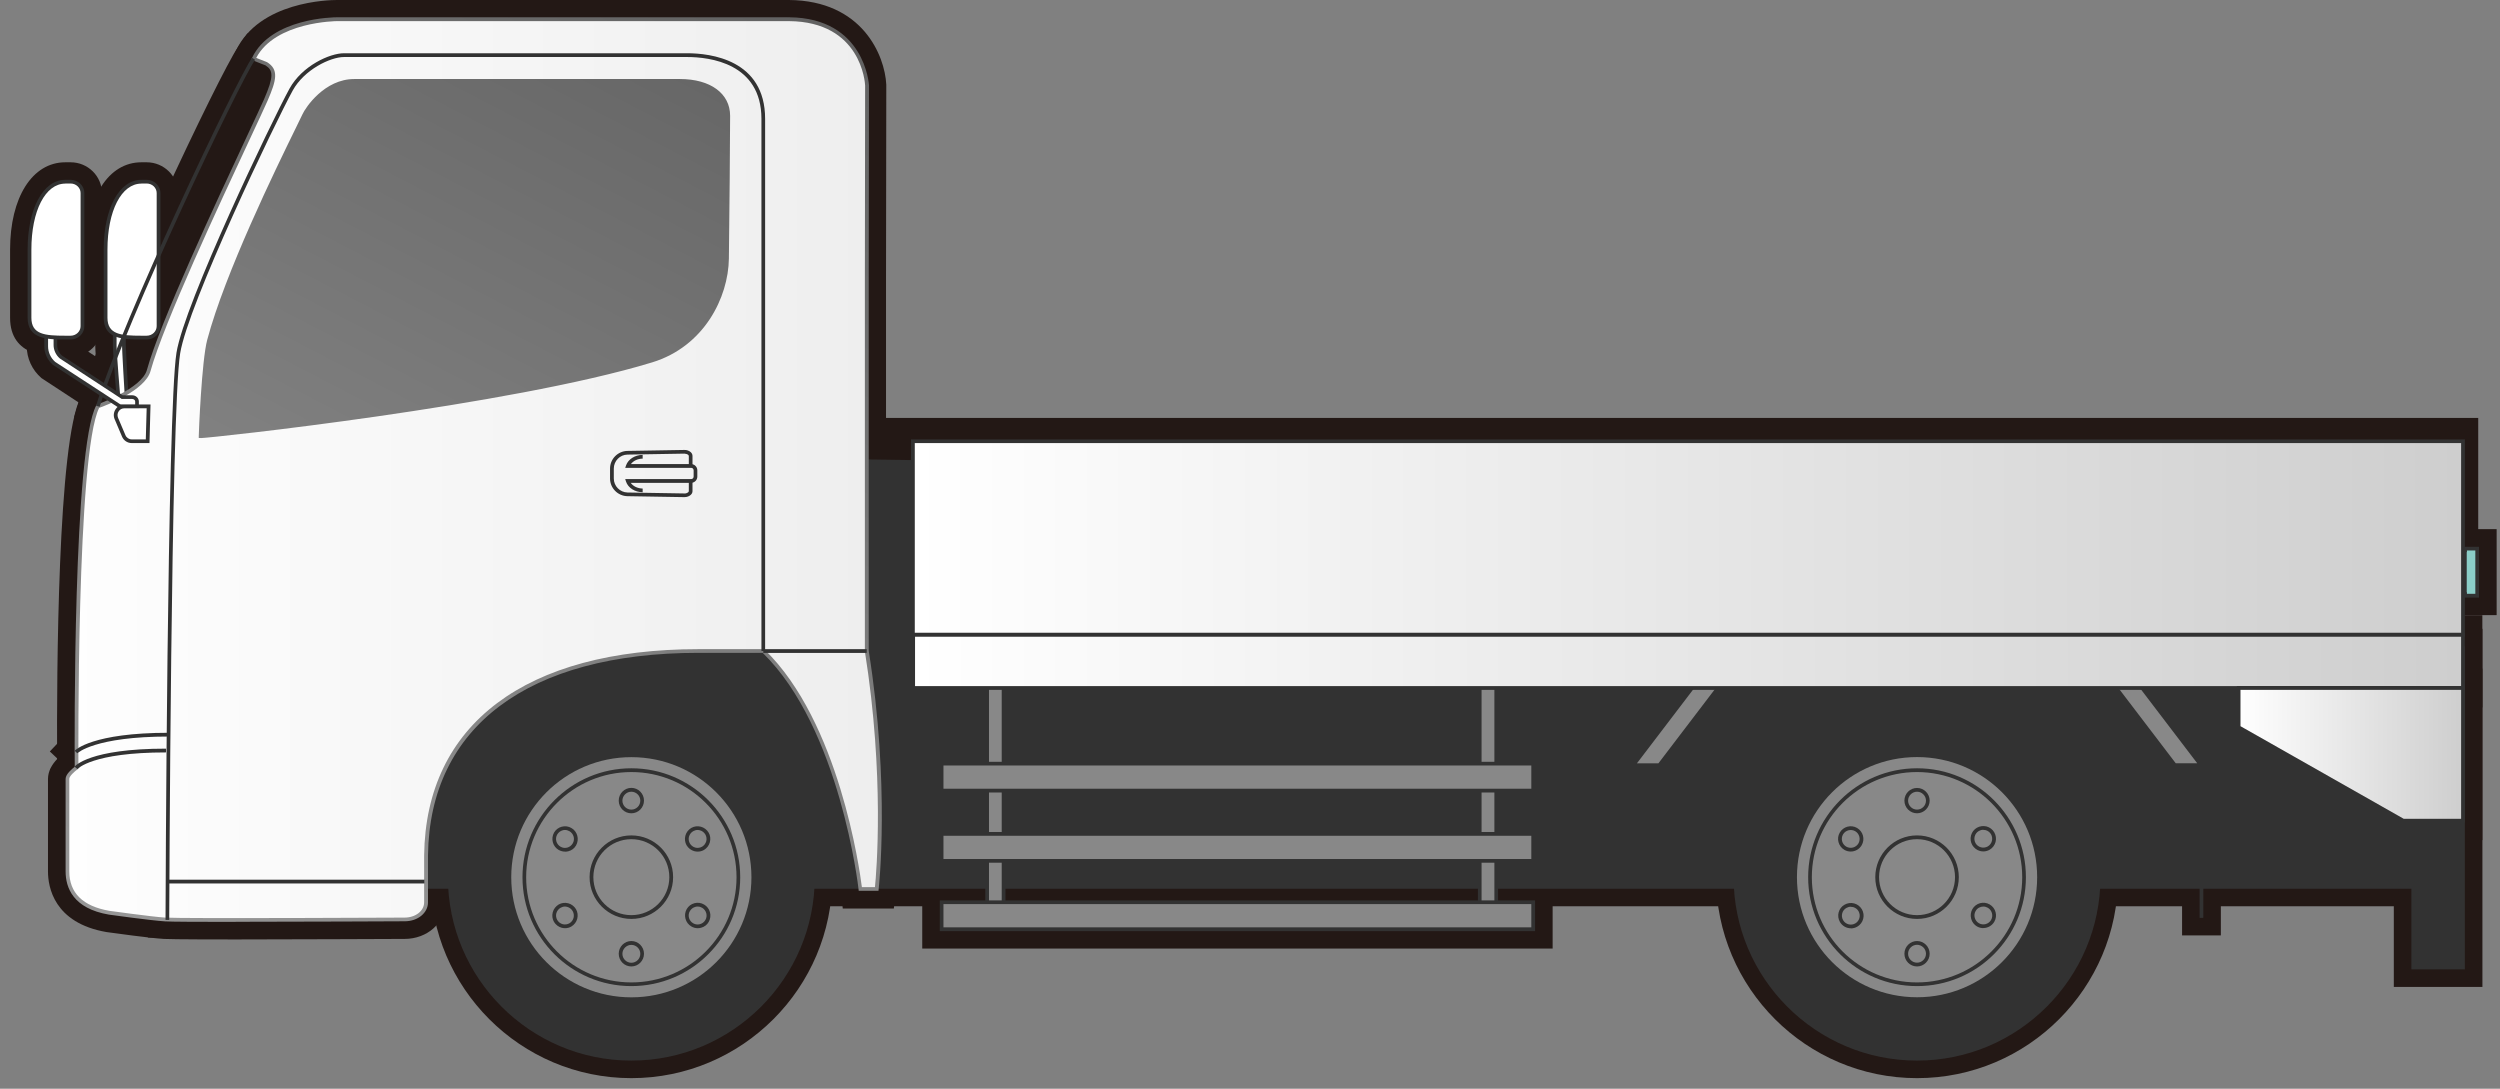 <svg width="186" height="81" viewBox="0 0 186 81" fill="none" xmlns="http://www.w3.org/2000/svg">
<rect x="0" y="0" width="186" height="81" fill="#808080" stroke="none"/>
<g clip-path="url(#clip0_4149_5429)">
<path d="M185.606 45.621H182.082V45.504H179.38L174.08 45.132V39.995L179.471 39.623H182.082V39.506H185.606V45.621ZM179.517 42.9H182.996V42.241H179.517L176.691 42.436V42.704L179.517 42.9Z" fill="#231815"/>
<path d="M185.744 45.765H181.945V45.648H179.38L173.943 45.263V39.872L179.471 39.487H181.945V39.369H185.75V45.759H185.744V45.765ZM176.828 42.574L179.524 42.763H182.859V42.378H179.524L176.835 42.574H176.828Z" fill="#231815"/>
<path d="M184.83 39.623H181.945V45.504H184.83V39.623Z" fill="#231815"/>
<path d="M178.237 73.283V67.285H23.162V58.611C23.162 52.613 24.259 47.92 26.086 40.147C26.549 38.169 27.059 35.989 27.613 33.535L27.848 32.504L71.956 33.163V46.915H184.555V73.283H178.237ZM180.854 70.672H181.944V49.526H69.345V35.709L67.89 35.669L29.93 35.141C29.467 37.19 29.03 39.037 28.631 40.741C26.85 48.331 25.779 52.913 25.779 58.611V64.674H180.854V70.672Z" fill="#231815"/>
<path d="M184.686 73.426H178.1V67.428H23.025V58.617C23.025 52.599 24.128 47.9 25.949 40.12C26.406 38.175 26.922 35.963 27.477 33.515L27.738 32.373L28.906 32.386L67.942 32.934L72.093 33.039V46.784H184.692V73.433H184.686V73.426ZM180.992 70.535H181.801V49.662H69.202V35.845L67.884 35.813L30.042 35.284C29.585 37.281 29.16 39.102 28.775 40.74C26.994 48.357 25.917 52.932 25.917 58.611V64.537H180.992V70.535Z" fill="#231815"/>
<path d="M112.619 46.928H108.781V69.602H112.619V46.928Z" fill="#231815"/>
<path d="M112.754 46.783H108.643V69.738H112.754V46.783Z" fill="#231815"/>
<path d="M75.976 46.928H72.139V69.602H75.976V46.928Z" fill="#231815"/>
<path d="M76.108 46.783H71.996V69.738H76.108V46.783Z" fill="#231815"/>
<path d="M115.372 65.822H68.752V70.443H115.372V65.822Z" fill="#231815"/>
<path d="M115.516 65.678H68.615V70.573H115.516V65.678Z" fill="#231815"/>
<path d="M115.372 60.73H68.752V65.351H115.372V60.73Z" fill="#231815"/>
<path d="M115.516 60.594H68.615V65.489H115.516V60.594Z" fill="#231815"/>
<path d="M115.372 55.51H68.752V60.131H115.372V55.51Z" fill="#231815"/>
<path d="M115.516 55.373H68.615V60.268H115.516V55.373Z" fill="#231815"/>
<path d="M166.393 58.239H161.158L152.543 46.928H157.771L166.393 58.239Z" fill="#231815"/>
<path d="M166.673 58.375H161.086L160.655 57.8L152.262 46.783H157.842L158.273 47.358L166.673 58.375Z" fill="#231815"/>
<path d="M165.231 55.529H162.346V69.594H165.231V55.529Z" fill="#231815"/>
<path d="M124.099 58.239H118.871L127.493 46.928H132.721L124.099 58.239Z" fill="#231815"/>
<path d="M124.17 58.375H118.59L127.421 46.783H133.001L124.17 58.375Z" fill="#231815"/>
<path d="M142.627 80.077C134.463 80.077 127.818 73.433 127.818 65.268C127.818 57.103 134.463 50.459 142.627 50.459C150.792 50.459 157.437 57.103 157.437 65.268C157.437 73.433 150.792 80.077 142.627 80.077ZM142.627 53.063C135.898 53.063 130.429 58.539 130.429 65.262C130.429 71.984 135.905 77.46 142.627 77.46C149.35 77.46 154.826 71.984 154.826 65.262C154.826 58.539 149.35 53.063 142.627 53.063Z" fill="#231815"/>
<path d="M142.629 80.214C134.385 80.214 127.676 73.505 127.676 65.261C127.676 57.018 134.385 50.309 142.629 50.309C150.872 50.309 157.581 57.018 157.581 65.261C157.581 73.505 150.872 80.214 142.629 80.214ZM142.629 53.2C135.978 53.2 130.567 58.611 130.567 65.261C130.567 71.912 135.978 77.323 142.629 77.323C149.279 77.323 154.69 71.912 154.69 65.261C154.69 58.611 149.279 53.2 142.629 53.2Z" fill="#231815"/>
<path d="M142.627 75.5C136.982 75.5 132.387 70.906 132.387 65.26C132.387 59.614 136.982 55.02 142.627 55.02C148.273 55.02 152.868 59.614 152.868 65.26C152.868 70.906 148.273 75.5 142.627 75.5ZM142.627 57.63C138.417 57.63 134.997 61.05 134.997 65.26C134.997 69.47 138.417 72.89 142.627 72.89C146.837 72.89 150.257 69.47 150.257 65.26C150.257 61.05 146.837 57.63 142.627 57.63Z" fill="#231815"/>
<path d="M142.628 74.672C137.439 74.672 133.223 70.449 133.223 65.267C133.223 60.085 137.445 55.855 142.628 55.855C147.81 55.855 152.033 60.078 152.033 65.267C152.033 70.456 147.81 74.672 142.628 74.672ZM142.628 58.747C139.031 58.747 136.107 61.671 136.107 65.267C136.107 68.863 139.031 71.787 142.628 71.787C146.224 71.787 149.148 68.863 149.148 65.267C149.148 61.671 146.224 58.747 142.628 58.747Z" fill="#231815"/>
<path d="M142.628 61.815C141.388 61.815 140.383 60.804 140.383 59.564C140.383 58.324 141.388 57.318 142.628 57.318C143.868 57.318 144.88 58.324 144.88 59.564C144.88 60.804 143.868 61.815 142.628 61.815ZM142.628 59.205C142.426 59.205 142.269 59.368 142.269 59.564C142.269 59.759 142.432 59.929 142.628 59.929C142.824 59.929 142.994 59.766 142.994 59.564C142.994 59.361 142.83 59.205 142.628 59.205Z" fill="#231815"/>
<path d="M142.629 73.21C141.389 73.21 140.377 72.199 140.377 70.959C140.377 69.719 141.382 68.707 142.622 68.707C143.862 68.707 144.874 69.719 144.874 70.959C144.874 72.199 143.869 73.21 142.629 73.21ZM142.629 70.6C142.426 70.6 142.263 70.763 142.263 70.959C142.263 71.155 142.426 71.318 142.622 71.318C142.818 71.318 142.988 71.155 142.988 70.959C142.988 70.763 142.824 70.6 142.629 70.6Z" fill="#231815"/>
<path d="M137.694 64.661C137.303 64.661 136.918 64.557 136.578 64.361C135.501 63.734 135.129 62.357 135.749 61.287C136.369 60.216 137.746 59.844 138.823 60.464C139.894 61.084 140.266 62.462 139.646 63.538C139.248 64.23 138.497 64.661 137.694 64.661ZM137.518 62.729C137.694 62.834 137.91 62.775 138.014 62.599C138.06 62.514 138.073 62.416 138.053 62.325C138.027 62.233 137.968 62.155 137.884 62.109L137.518 62.736V62.729ZM137.694 62.05C137.564 62.05 137.446 62.122 137.381 62.233C137.283 62.409 137.342 62.625 137.511 62.729L137.87 62.103C137.818 62.07 137.753 62.057 137.688 62.057L137.694 62.05Z" fill="#231815"/>
<path d="M147.563 70.359C147.164 70.359 146.779 70.254 146.433 70.052C145.918 69.752 145.546 69.269 145.389 68.688C145.232 68.107 145.311 67.5 145.618 66.984C145.918 66.469 146.401 66.097 146.982 65.94C147.563 65.784 148.169 65.862 148.692 66.162C149.762 66.782 150.134 68.159 149.514 69.236C149.116 69.928 148.365 70.359 147.563 70.359ZM147.563 67.748C147.432 67.748 147.314 67.82 147.249 67.931C147.151 68.107 147.21 68.329 147.38 68.427C147.465 68.472 147.563 68.486 147.654 68.466C147.745 68.44 147.824 68.381 147.876 68.296C147.921 68.218 147.935 68.114 147.908 68.022C147.882 67.931 147.824 67.846 147.739 67.8C147.687 67.768 147.621 67.755 147.556 67.755L147.563 67.748Z" fill="#231815"/>
<path d="M137.708 70.371C136.905 70.371 136.161 69.94 135.763 69.255C135.462 68.739 135.378 68.132 135.534 67.551C135.691 66.97 136.056 66.487 136.578 66.181C137.094 65.88 137.701 65.796 138.282 65.952C138.863 66.109 139.352 66.474 139.653 66.996C139.953 67.519 140.038 68.126 139.881 68.706C139.731 69.287 139.359 69.77 138.837 70.07C138.497 70.266 138.106 70.371 137.714 70.371H137.708ZM137.708 67.76C137.642 67.76 137.577 67.78 137.518 67.812C137.44 67.858 137.375 67.943 137.355 68.034C137.329 68.126 137.342 68.223 137.394 68.308C137.44 68.393 137.525 68.452 137.616 68.478C137.708 68.504 137.805 68.491 137.89 68.439C137.975 68.393 138.034 68.308 138.06 68.217C138.086 68.126 138.073 68.028 138.021 67.943C137.956 67.832 137.838 67.76 137.708 67.76Z" fill="#231815"/>
<path d="M147.555 64.653C147.366 64.653 147.17 64.627 146.981 64.581C146.393 64.424 145.91 64.052 145.61 63.537C145.31 63.015 145.225 62.408 145.382 61.827C145.532 61.246 145.904 60.763 146.426 60.463C146.942 60.163 147.542 60.084 148.123 60.234C148.71 60.391 149.2 60.763 149.5 61.285C149.8 61.801 149.885 62.408 149.729 62.989C149.572 63.569 149.2 64.059 148.684 64.359C148.338 64.562 147.953 64.666 147.555 64.666V64.653ZM147.555 62.042C147.49 62.042 147.425 62.062 147.372 62.088C147.294 62.134 147.229 62.218 147.203 62.303C147.177 62.395 147.19 62.499 147.242 62.578C147.288 62.656 147.372 62.721 147.457 62.747C147.555 62.773 147.653 62.76 147.731 62.715C147.816 62.669 147.875 62.584 147.901 62.493C147.927 62.408 147.914 62.303 147.862 62.218C147.816 62.134 147.731 62.075 147.647 62.049C147.614 62.042 147.581 62.036 147.555 62.036V62.042Z" fill="#231815"/>
<path d="M142.629 69.674C140.194 69.674 138.217 67.696 138.217 65.262C138.217 62.827 140.194 60.85 142.629 60.85C145.063 60.85 147.041 62.827 147.041 65.262C147.041 67.696 145.063 69.674 142.629 69.674ZM142.629 63.741C141.787 63.741 141.108 64.426 141.108 65.262C141.108 66.097 141.793 66.782 142.629 66.782C143.464 66.782 144.15 66.097 144.15 65.262C144.15 64.426 143.464 63.741 142.629 63.741Z" fill="#231815"/>
<path d="M46.973 80.077C38.808 80.077 32.164 73.433 32.164 65.268C32.164 57.103 38.808 50.459 46.973 50.459C55.138 50.459 61.782 57.103 61.782 65.268C61.782 73.433 55.138 80.077 46.973 80.077ZM46.973 53.063C40.244 53.063 34.775 58.539 34.775 65.262C34.775 71.984 40.251 77.46 46.973 77.46C53.696 77.46 59.172 71.984 59.172 65.262C59.172 58.539 53.696 53.063 46.973 53.063Z" fill="#231815"/>
<path d="M46.972 80.214C38.729 80.214 32.02 73.505 32.02 65.261C32.02 57.018 38.729 50.309 46.972 50.309C55.215 50.309 61.925 57.018 61.925 65.261C61.925 73.505 55.215 80.214 46.972 80.214ZM46.972 53.206C40.322 53.206 34.911 58.617 34.911 65.268C34.911 71.919 40.322 77.329 46.972 77.329C53.623 77.329 59.034 71.919 59.034 65.268C59.034 58.617 53.623 53.206 46.972 53.206Z" fill="#231815"/>
<path d="M46.973 75.508C41.327 75.508 36.732 70.913 36.732 65.268C36.732 59.622 41.327 55.027 46.973 55.027C52.618 55.027 57.213 59.622 57.213 65.268C57.213 70.913 52.618 75.508 46.973 75.508ZM46.973 57.638C42.763 57.638 39.343 61.058 39.343 65.268C39.343 69.478 42.763 72.897 46.973 72.897C51.183 72.897 54.603 69.478 54.603 65.268C54.603 61.058 51.183 57.638 46.973 57.638Z" fill="#231815"/>
<path d="M46.971 74.672C41.783 74.672 37.566 70.449 37.566 65.267C37.566 60.085 41.789 55.855 46.971 55.855C52.154 55.855 56.376 60.078 56.376 65.267C56.376 70.456 52.154 74.672 46.971 74.672ZM46.971 58.747C43.375 58.747 40.451 61.671 40.451 65.267C40.451 68.863 43.375 71.787 46.971 71.787C50.568 71.787 53.492 68.863 53.492 65.267C53.492 61.671 50.568 58.747 46.971 58.747Z" fill="#231815"/>
<path d="M46.972 61.815C45.732 61.815 44.727 60.81 44.727 59.57C44.727 58.33 45.738 57.318 46.972 57.318C48.205 57.318 49.217 58.33 49.217 59.57C49.217 60.81 48.212 61.822 46.972 61.822V61.815ZM46.613 59.57C46.613 59.772 46.776 59.929 46.978 59.929C47.181 59.929 47.337 59.766 47.344 59.57H46.613ZM46.972 59.205C46.769 59.205 46.606 59.368 46.606 59.564H47.331C47.331 59.361 47.168 59.205 46.965 59.205H46.972Z" fill="#231815"/>
<path d="M46.972 73.21C45.732 73.21 44.727 72.199 44.727 70.959C44.727 69.719 45.738 68.707 46.972 68.707C48.205 68.707 49.217 69.719 49.217 70.959C49.217 72.199 48.212 73.21 46.972 73.21ZM46.972 70.6C46.769 70.6 46.606 70.763 46.606 70.959C46.606 71.155 46.769 71.318 46.972 71.318C47.174 71.318 47.337 71.155 47.337 70.959C47.337 70.763 47.174 70.6 46.972 70.6Z" fill="#231815"/>
<path d="M42.037 64.666C41.646 64.666 41.261 64.562 40.915 64.366C40.393 64.066 40.021 63.576 39.864 63.002C39.707 62.421 39.786 61.814 40.086 61.299C40.386 60.783 40.869 60.404 41.45 60.254C42.037 60.098 42.644 60.176 43.16 60.483C43.676 60.776 44.048 61.266 44.204 61.84C44.361 62.421 44.283 63.028 43.982 63.55C43.682 64.073 43.199 64.445 42.618 64.595C42.422 64.647 42.227 64.673 42.031 64.673L42.037 64.666ZM42.037 62.056C42.037 62.056 41.972 62.056 41.946 62.069C41.855 62.095 41.77 62.154 41.724 62.239C41.678 62.317 41.665 62.421 41.685 62.513C41.711 62.604 41.776 62.689 41.855 62.734C41.933 62.78 42.037 62.793 42.129 62.767C42.22 62.741 42.305 62.682 42.351 62.597C42.396 62.519 42.409 62.415 42.39 62.323C42.364 62.232 42.305 62.154 42.22 62.108C42.161 62.075 42.103 62.056 42.037 62.056Z" fill="#231815"/>
<path d="M51.906 70.364C51.514 70.364 51.123 70.26 50.783 70.064C50.268 69.764 49.896 69.281 49.739 68.7C49.582 68.119 49.661 67.512 49.961 66.99C50.261 66.474 50.744 66.096 51.325 65.946C51.912 65.789 52.513 65.867 53.035 66.174C53.551 66.474 53.923 66.957 54.079 67.538C54.236 68.119 54.158 68.726 53.857 69.248C53.557 69.764 53.074 70.142 52.493 70.293C52.297 70.345 52.102 70.371 51.906 70.371V70.364ZM51.906 67.754C51.906 67.754 51.847 67.754 51.815 67.767C51.723 67.793 51.638 67.852 51.593 67.936C51.547 68.015 51.534 68.119 51.553 68.21C51.58 68.302 51.645 68.387 51.723 68.432C51.801 68.478 51.906 68.491 51.997 68.465C52.089 68.439 52.173 68.38 52.219 68.295C52.265 68.217 52.278 68.113 52.258 68.021C52.232 67.93 52.167 67.845 52.089 67.799C52.036 67.773 51.971 67.754 51.906 67.754Z" fill="#231815"/>
<path d="M42.039 70.365C41.843 70.365 41.647 70.339 41.458 70.287C40.877 70.13 40.394 69.758 40.094 69.236C39.794 68.721 39.715 68.114 39.872 67.526C40.028 66.945 40.4 66.462 40.916 66.162C41.438 65.862 42.039 65.784 42.62 65.934C43.2 66.09 43.69 66.462 43.99 66.984C44.29 67.507 44.369 68.107 44.212 68.688C44.055 69.269 43.683 69.752 43.168 70.052C42.822 70.248 42.437 70.352 42.045 70.352V70.365H42.039ZM42.039 67.754C41.973 67.754 41.908 67.774 41.856 67.8C41.771 67.846 41.712 67.931 41.686 68.022C41.66 68.114 41.673 68.211 41.725 68.296C41.771 68.375 41.856 68.44 41.947 68.466C42.039 68.492 42.137 68.479 42.221 68.433C42.306 68.388 42.365 68.303 42.391 68.211C42.417 68.12 42.404 68.016 42.352 67.937C42.306 67.859 42.221 67.794 42.137 67.774C42.104 67.768 42.071 67.761 42.039 67.761V67.754Z" fill="#231815"/>
<path d="M51.906 64.667C51.71 64.667 51.514 64.641 51.325 64.589C50.744 64.432 50.261 64.06 49.961 63.538C49.661 63.016 49.582 62.416 49.739 61.835C49.896 61.254 50.268 60.771 50.783 60.471C51.305 60.17 51.912 60.092 52.487 60.242C53.068 60.399 53.551 60.771 53.851 61.293C54.151 61.815 54.229 62.416 54.073 62.996C53.916 63.577 53.544 64.06 53.028 64.361C52.682 64.556 52.297 64.661 51.906 64.661V64.667ZM51.906 62.057C51.841 62.057 51.775 62.076 51.723 62.102C51.638 62.148 51.58 62.233 51.553 62.324C51.527 62.416 51.54 62.52 51.586 62.598C51.632 62.677 51.717 62.742 51.801 62.768C51.893 62.794 51.997 62.781 52.075 62.735C52.154 62.69 52.219 62.605 52.245 62.514C52.271 62.422 52.258 62.318 52.213 62.239C52.167 62.161 52.082 62.096 51.997 62.07C51.965 62.063 51.932 62.057 51.899 62.057H51.906Z" fill="#231815"/>
<path d="M46.973 69.674C44.538 69.674 42.56 67.696 42.56 65.262C42.56 62.827 44.538 60.85 46.973 60.85C49.407 60.85 51.385 62.827 51.385 65.262C51.385 67.696 49.407 69.674 46.973 69.674ZM46.973 63.741C46.131 63.741 45.452 64.426 45.452 65.262C45.452 66.097 46.137 66.782 46.973 66.782C47.808 66.782 48.493 66.097 48.493 65.262C48.493 64.426 47.808 63.741 46.973 63.741Z" fill="#231815"/>
<path d="M184.549 52.487H66.631V45.908H184.549V52.487ZM69.242 49.877H181.938V48.519H69.242V49.877Z" fill="#231815"/>
<path d="M184.687 52.631H66.494V45.772H184.687V52.631ZM69.385 49.74H181.802V48.656H69.385V49.74Z" fill="#231815"/>
<path d="M184.55 62.363H178.473L165.25 54.863V49.877H184.55V62.363ZM179.158 59.752H181.939V52.488H167.861V53.343L179.165 59.752H179.158Z" fill="#231815"/>
<path d="M184.686 62.506H178.427L178.12 62.33L165.105 54.948V49.746H184.686V62.512V62.506ZM179.197 59.614H181.801V52.631H167.997V53.264L179.197 59.614Z" fill="#231815"/>
<path d="M184.386 31.094H65.789V40.212H184.38V31.094H184.386Z" fill="#231815"/>
<path d="M179.04 33.535H73.262V36.426H179.04V33.535Z" fill="#231815"/>
<path d="M179.04 35.982H73.262V38.874H179.04V35.982Z" fill="#231815"/>
<path d="M179.04 38.43H73.262V41.321H179.04V38.43Z" fill="#231815"/>
<path d="M179.04 40.877H73.262V43.768H179.04V40.877Z" fill="#231815"/>
<path d="M179.04 43.318H73.262V46.21H179.04V43.318Z" fill="#231815"/>
<path d="M12.25 34.135H9.802C9.012 34.135 8.307 33.666 8.001 32.941L7.452 31.649C7.198 31.042 7.263 30.356 7.622 29.808C7.988 29.26 8.595 28.934 9.254 28.934H12.393L12.25 34.135Z" fill="#231815"/>
<path d="M12.388 34.273H9.803C8.961 34.273 8.204 33.77 7.871 32.994L7.323 31.701C7.049 31.055 7.121 30.318 7.506 29.73C7.891 29.143 8.544 28.797 9.249 28.797H12.525L12.375 34.279H12.388V34.273Z" fill="#231815"/>
<path d="M11.499 31.53H9.006C8.764 31.53 8.523 31.478 8.301 31.373L7.622 31.053L7.563 30.303C7.485 29.363 7.23 26.269 7.23 25.767V18.783H10.52V25.675C10.52 25.858 10.585 27.118 10.664 28.469C11.133 28.736 11.46 29.233 11.492 29.807L11.505 31.536H11.499V31.53Z" fill="#231815"/>
<path d="M11.637 31.669H9.007C8.739 31.669 8.465 31.603 8.224 31.486L7.486 31.12L7.421 30.305C7.408 30.141 7.088 26.323 7.088 25.755V18.635H10.658V25.664C10.658 25.742 10.678 26.173 10.795 28.373C11.271 28.673 11.598 29.189 11.63 29.782L11.643 31.662H11.637V31.669Z" fill="#231815"/>
<path d="M10.913 26.426H10.521C9.333 26.426 6.553 26.426 6.553 23.639V18.575C6.553 14.182 8.55 12.211 10.521 12.211H10.913C12.12 12.211 13.099 13.177 13.099 14.365V24.266C13.099 25.454 12.12 26.42 10.913 26.42V26.426ZM9.163 23.718C9.444 23.809 10.168 23.816 10.488 23.816V14.828C10.018 14.874 9.157 16.016 9.157 18.575V23.718H9.163Z" fill="#231815"/>
<path d="M10.912 26.564H10.52C9.293 26.564 6.408 26.564 6.408 23.64V18.575C6.408 14.685 8.059 12.074 10.52 12.074H10.912C12.197 12.074 13.242 13.105 13.242 14.365V24.266C13.242 25.532 12.197 26.564 10.912 26.564ZM9.3 23.607C9.561 23.666 10.05 23.672 10.35 23.672V15.011C9.907 15.266 9.3 16.454 9.3 18.575V23.607Z" fill="#231815"/>
<path d="M17.634 69.751C14.913 69.751 12.694 69.751 12.204 69.712C11.114 69.646 8.06 69.216 7.936 69.196C5.24 68.733 3.713 67.14 3.713 64.823V57.944C3.713 57.37 4.02 56.893 4.392 56.515C4.366 51.411 4.392 32.855 6.141 29.598L6.382 29.155L6.859 28.985C8.197 28.515 9.659 27.634 9.809 27.21C10.814 23.561 14.998 14.607 17.243 9.796C17.869 8.452 18.365 7.394 18.574 6.918C18.829 6.337 18.94 6.004 18.992 5.815L17.099 5.064L17.7 3.805C19.429 0.156 24.853 0.117 25.081 0.117H58.707C64.098 0.156 65.717 4.17 65.815 6.278V6.683C65.815 8.524 65.795 17.4 65.795 20.689V48.324C67.401 58.466 66.565 65.965 66.526 66.279L66.389 67.434H62.832L62.701 66.272C62.688 66.161 61.429 55.17 56.24 49.733H51.965C40.021 49.733 33.103 54.805 32.998 63.648V67.127C32.998 68.57 31.726 69.705 30.1 69.705C29.663 69.705 22.758 69.744 17.634 69.744V69.751ZM6.324 58.296V64.83C6.324 65.3 6.324 66.272 8.34 66.618C9.156 66.729 11.545 67.055 12.361 67.101C13.47 67.166 25.538 67.121 30.094 67.101C30.244 67.101 30.335 67.062 30.388 67.036V63.642C30.512 53.297 38.579 47.129 51.965 47.129H57.31L57.689 47.495C61.129 50.817 63.08 56.032 64.144 60.085C64.118 57.069 63.902 53.101 63.191 48.643L63.178 48.434V20.696C63.178 17.407 63.191 8.524 63.197 6.683V6.389C63.158 5.9 62.754 2.761 58.688 2.728H25.068C24.207 2.728 22.164 2.976 20.898 3.929C22.21 5.097 21.466 6.801 20.963 7.962C20.741 8.465 20.265 9.49 19.605 10.906C17.393 15.644 13.268 24.468 12.322 27.908C11.858 29.598 9.535 30.741 8.269 31.25C7.231 34.474 6.937 48.552 7.002 57.115V57.8L6.448 58.192C6.408 58.218 6.363 58.257 6.324 58.296ZM14.906 33.756L13.575 33.73L13.627 32.398C13.647 31.811 13.849 26.635 14.293 24.991C15.644 19.9 19.482 12.041 20.93 9.078C21.192 8.55 21.368 8.184 21.439 8.021C21.753 7.323 23.502 4.705 26.354 4.705H50.594C53.518 4.705 55.489 6.272 55.489 8.608C55.489 10.319 55.437 15.984 55.398 19.247C55.346 23.287 52.657 26.916 48.865 28.071C38.298 31.295 16.166 33.756 14.926 33.756H14.906ZM26.354 7.316C24.977 7.316 23.959 8.804 23.815 9.091C23.737 9.261 23.548 9.659 23.267 10.227C21.851 13.125 18.098 20.813 16.812 25.663C16.597 26.479 16.407 28.978 16.303 31.028C21.446 30.493 39.323 28.26 48.095 25.578C51.13 24.651 52.748 21.675 52.781 19.214C52.827 15.964 52.872 10.312 52.872 8.608C52.872 7.381 50.973 7.316 50.588 7.316H26.348H26.354Z" fill="#231815"/>
<path d="M17.538 69.895C12.864 69.895 12.362 69.862 12.199 69.856C11.167 69.797 8.459 69.418 7.924 69.346C3.995 68.668 3.57 65.966 3.57 64.837V57.957C3.57 57.363 3.877 56.867 4.249 56.476C4.216 50.249 4.288 32.751 6.011 29.547L6.253 29.103L6.755 28.887C8.106 28.411 9.503 27.588 9.673 27.177C10.678 23.522 14.861 14.568 17.113 9.751L17.139 9.692C17.753 8.387 18.229 7.356 18.438 6.879C18.64 6.409 18.752 6.102 18.81 5.913L16.891 5.163L17.557 3.766C19.293 0.104 24.475 0 25.063 0H58.688C64.177 0.039 65.829 4.138 65.94 6.292V6.696C65.94 8.53 65.92 17.413 65.92 20.709V48.337C67.519 58.427 66.69 65.998 66.651 66.318L66.501 67.597H62.702L62.559 66.311C62.546 66.201 61.273 55.294 56.176 49.89H51.959C39.924 49.89 33.241 54.785 33.13 63.668V67.14C33.13 68.661 31.798 69.856 30.095 69.856H29.886C28.587 69.856 22.256 69.895 17.531 69.895H17.538ZM6.462 58.355V64.83C6.462 65.293 6.462 66.155 8.361 66.488C8.961 66.573 11.52 66.918 12.368 66.971C13.634 67.049 29.24 66.971 30.088 66.971C30.154 66.971 30.206 66.971 30.245 66.951V63.649C30.376 53.062 38.292 46.999 51.966 46.999H57.37L57.749 47.364C60.927 50.432 62.859 55.17 63.988 59.093C63.923 56.221 63.688 52.632 63.055 48.663L63.035 48.435V20.696C63.035 17.479 63.048 8.909 63.055 6.814V6.383C62.852 3.068 59.38 2.872 58.682 2.872H25.069C24.26 2.872 22.348 3.107 21.108 3.949C22.315 5.189 21.558 6.931 21.088 8.021C20.873 8.524 20.377 9.575 19.757 10.906C17.518 15.697 13.4 24.514 12.453 27.947C11.99 29.638 9.758 30.793 8.387 31.348C7.375 34.657 7.082 48.631 7.14 57.115V57.866L6.533 58.303C6.533 58.303 6.488 58.336 6.462 58.355ZM14.933 33.893L13.432 33.867L13.491 32.392C13.511 31.811 13.713 26.636 14.157 24.952C15.514 19.841 19.358 11.976 20.801 9.013C21.055 8.491 21.238 8.126 21.31 7.963C21.806 6.853 23.686 4.569 26.355 4.569H50.595C53.604 4.569 55.627 6.194 55.627 8.609C55.627 10.338 55.575 16.003 55.536 19.247C55.49 22.596 53.395 26.831 48.905 28.202C38.149 31.485 15.599 33.893 14.94 33.893H14.933ZM26.355 7.179C24.887 7.179 23.829 8.746 23.692 9.033C23.614 9.209 23.425 9.601 23.151 10.162C21.734 13.06 17.975 20.762 16.683 25.624C16.454 26.485 16.265 29.09 16.16 31.165C21.108 30.636 39.141 28.456 48.141 25.709C51.379 24.717 52.893 21.649 52.925 19.215C52.971 15.977 53.017 10.325 53.017 8.609C53.017 7.245 51 7.179 50.595 7.179H26.355Z" fill="#231815"/>
<path d="M65.788 46.992H55.482V49.883H65.788V46.992Z" fill="#231815"/>
<path d="M11.004 69.751V68.439C11.004 68.061 11.121 30.486 11.839 26.035C12.479 22.047 19.254 8.041 20.389 5.972C21.512 3.922 23.966 2.656 25.591 2.656H51.104C55.497 2.656 58.225 5.025 58.225 8.844V49.74H55.34V8.844C55.34 6.657 53.917 5.548 51.104 5.548H25.591C25.017 5.548 23.529 6.252 22.922 7.362C21.447 10.044 15.22 23.196 14.691 26.498C14.163 29.788 13.941 55.379 13.895 68.446V69.751H11.004Z" fill="#231815"/>
<path d="M8.274 31.896L5.514 31.048L5.899 29.801C7.961 23.118 16.355 5.463 17.673 3.557L18.417 2.48L20.793 4.125L20.055 5.196C19.109 6.566 10.689 24.097 8.666 30.656L8.281 31.903H8.274V31.896Z" fill="#231815"/>
<path d="M32.882 64.144H11.096V67.036H32.882V64.144Z" fill="#231815"/>
<path d="M5.951 59.016L3.719 57.273L4.515 56.248C4.946 55.693 6.571 54.395 12.354 54.395H13.659V57.286H12.354C8.209 57.286 6.897 58.01 6.695 58.141L5.951 59.022V59.016ZM6.76 58.056L6.715 58.115C6.747 58.082 6.76 58.056 6.76 58.056Z" fill="#231815"/>
<path d="M5.783 57.866L3.707 55.908L4.608 54.961C5.104 54.439 6.872 53.219 12.57 53.219H13.876V56.11H12.57C8.204 56.11 6.807 56.913 6.631 57.024L5.783 57.872V57.866ZM6.677 56.965L6.638 57.004C6.638 57.004 6.67 56.972 6.677 56.965Z" fill="#231815"/>
<path d="M50.927 38.291H50.914L46.658 38.219C45.235 38.193 44.08 37.019 44.08 35.602V34.858C44.08 33.435 45.235 32.261 46.652 32.241L50.888 32.169C51.357 32.137 51.932 32.352 52.317 32.724C52.65 33.05 52.826 33.481 52.826 33.931V36.536C52.826 36.992 52.643 37.423 52.31 37.743C51.958 38.096 51.449 38.291 50.92 38.291H50.927ZM46.971 35.335L49.941 35.387V35.074L46.971 35.126V35.341V35.335Z" fill="#231815"/>
<path d="M49.099 37.947L47.794 37.928C46.652 37.915 45.666 37.236 45.333 36.237L45.288 36.107H44.654L44.752 35.826H44.348L44.824 35.186L44.426 34.612H44.791L44.7 34.331H45.294L45.353 34.168C45.699 33.202 46.684 32.536 47.8 32.523L49.106 32.504L49.119 33.209H51.429C52.402 33.209 53.198 33.998 53.198 34.977V35.447C53.198 36.42 52.402 37.216 51.429 37.216H49.119L49.106 37.934V37.947H49.099Z" fill="#231815"/>
<path d="M12.25 34.135H9.802C9.012 34.135 8.307 33.666 8.001 32.941L7.452 31.649C7.198 31.042 7.263 30.356 7.622 29.808C7.988 29.26 8.595 28.934 9.254 28.934H12.393L12.25 34.135Z" fill="#231815"/>
<path d="M12.388 34.273H9.803C8.961 34.273 8.204 33.77 7.871 32.994L7.323 31.701C7.049 31.055 7.121 30.318 7.506 29.73C7.891 29.143 8.544 28.797 9.249 28.797H12.525L12.375 34.279H12.388V34.273Z" fill="#231815"/>
<path d="M11.499 31.53H9.006C8.765 31.53 8.523 31.478 8.301 31.373L8.145 31.288L3.158 28.025C2.506 27.457 2.127 26.635 2.127 25.767V18.783H5.416V25.591L9.47 28.24H9.822C10.71 28.24 11.441 28.926 11.486 29.8L11.499 31.53Z" fill="#231815"/>
<path d="M11.637 31.669H9.006C8.739 31.669 8.465 31.603 8.223 31.486L8.086 31.408L3.087 28.131C2.388 27.531 1.99 26.663 1.99 25.755V18.635H5.56V25.507L9.516 28.092H9.829C10.788 28.092 11.578 28.836 11.63 29.782L11.643 31.662H11.637V31.669Z" fill="#231815"/>
<path d="M5.254 26.426H4.863C3.675 26.426 0.895 26.426 0.895 23.639V18.575C0.895 14.182 2.892 12.211 4.863 12.211H5.254C6.462 12.211 7.441 13.177 7.441 14.365V24.266C7.441 25.454 6.462 26.42 5.254 26.42V26.426ZM3.505 23.718C3.786 23.809 4.51 23.816 4.83 23.816V14.828C4.36 14.874 3.499 16.016 3.499 18.575V23.718H3.505Z" fill="#231815"/>
<path d="M5.253 26.564H4.862C3.635 26.564 0.75 26.564 0.75 23.64V18.575C0.75 14.685 2.401 12.074 4.862 12.074H5.253C6.539 12.074 7.583 13.105 7.583 14.365V24.266C7.583 25.532 6.539 26.564 5.253 26.564ZM3.635 23.607C3.896 23.666 4.385 23.672 4.686 23.672V15.011C4.242 15.266 3.635 16.454 3.635 18.575V23.607Z" fill="#231815"/>
<path d="M179.47 40.929H183.387V40.818H184.3V44.317H183.387V44.206H179.47L175.385 43.919V41.217L179.47 40.929Z" fill="#8BCEC8"/>
<path d="M184.438 44.461H183.25V44.343H179.471L175.248 44.049V41.093L179.471 40.799H183.25V40.682H184.438V44.461ZM183.53 44.18H184.164V40.956H183.53V41.073H179.477L175.529 41.347V43.788L179.484 44.062H183.53V44.18Z" fill="#323232"/>
<path d="M183.524 40.93H183.25V44.2H183.524V40.93Z" fill="#323232"/>
<path d="M70.645 48.22V34.436L67.916 34.37L28.887 33.822C26.191 45.805 24.475 51.255 24.475 58.611V65.979H179.55V71.978H183.25V48.22H70.645Z" fill="#323232"/>
<path d="M183.382 72.12H179.407V66.121H24.332V58.616C24.332 52.748 25.422 48.108 27.223 40.413C27.68 38.461 28.196 36.249 28.751 33.794L28.777 33.684H28.888L67.918 34.232L70.783 34.304V48.081H183.382V72.12ZM183.108 71.839V48.356H70.509V34.571L67.911 34.506L28.992 33.958C28.45 36.373 27.941 38.546 27.491 40.471C25.696 48.147 24.606 52.774 24.606 58.609V65.841H179.681V71.839H183.108Z" fill="#323232"/>
<path d="M111.313 48.232H110.086V68.296H111.313V48.232Z" fill="#888888"/>
<path d="M111.456 68.433H109.955V48.096H111.456V68.433ZM110.229 68.152H111.182V48.37H110.229V68.152Z" fill="#323232"/>
<path d="M74.672 48.232H73.445V68.296H74.672V48.232Z" fill="#888888"/>
<path d="M74.808 68.433H73.307V48.096H74.808V68.433ZM73.581 68.152H74.527V48.37H73.581V68.152Z" fill="#323232"/>
<path d="M114.066 67.127H70.057V69.137H114.066V67.127Z" fill="#888888"/>
<path d="M114.21 69.275H69.92V66.99H114.21V69.275ZM70.194 68.994H113.93V67.264H70.194V68.994Z" fill="#323232"/>
<path d="M114.066 62.037H70.057V64.047H114.066V62.037Z" fill="#888888"/>
<path d="M114.21 64.185H69.92V61.9H114.21V64.185ZM70.194 63.911H113.93V62.181H70.194V63.911Z" fill="#323232"/>
<path d="M114.066 56.815H70.057V58.825H114.066V56.815Z" fill="#888888"/>
<path d="M114.21 58.962H69.92V56.678H114.21V58.962ZM70.194 58.681H113.93V56.952H70.194V58.681Z" fill="#323232"/>
<path d="M157.125 48.232H155.18L161.811 56.932H163.756L157.125 48.232Z" fill="#888888"/>
<path d="M164.036 57.07H161.738L161.699 57.018L154.898 48.096H157.196L157.235 48.148L164.036 57.07ZM161.876 56.789H163.475L157.059 48.37H155.46L161.876 56.789Z" fill="#323232"/>
<path d="M163.925 56.834H163.65V68.288H163.925V56.834Z" fill="#323232"/>
<path d="M128.139 48.232H130.084L123.453 56.932H121.508L128.139 48.232Z" fill="#888888"/>
<path d="M123.524 57.071H121.227L128.067 48.09H130.364L123.524 57.071ZM121.788 56.79H123.387L129.803 48.37H128.204L121.788 56.79Z" fill="#323232"/>
<path d="M142.629 78.765C150.089 78.765 156.133 72.722 156.133 65.262C156.133 57.802 150.089 51.758 142.629 51.758C135.169 51.758 129.125 57.802 129.125 65.262C129.125 72.722 135.169 78.765 142.629 78.765Z" fill="#323232"/>
<path d="M142.628 78.908C135.103 78.908 128.98 72.786 128.98 65.261C128.98 57.735 135.103 51.613 142.628 51.613C150.153 51.613 156.275 57.735 156.275 65.261C156.275 72.786 150.153 78.908 142.628 78.908ZM142.628 51.894C135.259 51.894 129.261 57.892 129.261 65.261C129.261 72.629 135.259 78.627 142.628 78.627C149.997 78.627 155.995 72.629 155.995 65.261C155.995 57.892 149.997 51.894 142.628 51.894Z" fill="#323232"/>
<path d="M142.628 74.196C147.563 74.196 151.564 70.195 151.564 65.261C151.564 60.327 147.563 56.326 142.628 56.326C137.694 56.326 133.693 60.327 133.693 65.261C133.693 70.195 137.694 74.196 142.628 74.196Z" fill="#888888"/>
<path d="M142.627 73.366C138.156 73.366 134.527 69.731 134.527 65.266C134.527 60.802 138.163 57.16 142.627 57.16C147.091 57.16 150.727 60.795 150.727 65.266C150.727 69.737 147.091 73.366 142.627 73.366ZM142.627 57.441C138.313 57.441 134.801 60.952 134.801 65.266C134.801 69.581 138.313 73.092 142.627 73.092C146.941 73.092 150.453 69.581 150.453 65.266C150.453 60.952 146.941 57.441 142.627 57.441Z" fill="#323232"/>
<path d="M142.627 60.509C142.105 60.509 141.688 60.085 141.688 59.563C141.688 59.041 142.112 58.623 142.627 58.623C143.143 58.623 143.567 59.047 143.567 59.563C143.567 60.078 143.143 60.509 142.627 60.509ZM142.627 58.904C142.262 58.904 141.962 59.204 141.962 59.569C141.962 59.935 142.262 60.235 142.627 60.235C142.993 60.235 143.293 59.935 143.293 59.569C143.293 59.204 142.993 58.904 142.627 58.904Z" fill="#323232"/>
<path d="M142.627 71.904C142.105 71.904 141.688 71.48 141.688 70.958C141.688 70.436 142.112 70.012 142.627 70.012C143.143 70.012 143.567 70.436 143.567 70.958C143.567 71.48 143.143 71.904 142.627 71.904ZM142.627 70.292C142.262 70.292 141.962 70.593 141.962 70.958C141.962 71.324 142.262 71.624 142.627 71.624C142.993 71.624 143.293 71.324 143.293 70.958C143.293 70.593 142.993 70.292 142.627 70.292Z" fill="#323232"/>
<path d="M137.694 63.355C137.531 63.355 137.374 63.316 137.224 63.231C136.774 62.97 136.617 62.389 136.878 61.945C137.139 61.495 137.72 61.338 138.164 61.599C138.615 61.86 138.771 62.434 138.51 62.885C138.334 63.185 138.021 63.355 137.694 63.355ZM137.361 62.989C137.681 63.172 138.086 63.061 138.269 62.748C138.451 62.428 138.34 62.023 138.027 61.841C137.707 61.658 137.303 61.769 137.12 62.082C136.937 62.402 137.048 62.807 137.361 62.989Z" fill="#323232"/>
<path d="M147.561 69.053C147.398 69.053 147.241 69.014 147.091 68.929C146.876 68.805 146.719 68.602 146.654 68.354C146.589 68.113 146.621 67.858 146.745 67.636C147.006 67.186 147.581 67.029 148.031 67.29C148.481 67.552 148.638 68.126 148.377 68.576C148.201 68.876 147.888 69.046 147.561 69.046V69.053ZM147.561 67.447C147.333 67.447 147.104 67.565 146.987 67.78C146.895 67.937 146.876 68.113 146.922 68.283C146.967 68.452 147.078 68.596 147.228 68.687C147.548 68.87 147.953 68.759 148.136 68.446C148.318 68.126 148.207 67.721 147.894 67.538C147.79 67.48 147.672 67.447 147.561 67.447Z" fill="#323232"/>
<path d="M137.708 69.066C137.381 69.066 137.068 68.897 136.892 68.597C136.631 68.146 136.781 67.565 137.231 67.311C137.447 67.187 137.701 67.148 137.949 67.213C138.191 67.278 138.393 67.435 138.523 67.65C138.647 67.865 138.687 68.12 138.621 68.368C138.556 68.61 138.399 68.818 138.184 68.942C138.034 69.027 137.871 69.073 137.714 69.073L137.708 69.066ZM137.701 67.461C137.584 67.461 137.473 67.493 137.368 67.552C137.048 67.735 136.944 68.146 137.127 68.46C137.31 68.779 137.721 68.884 138.034 68.701C138.191 68.61 138.295 68.466 138.341 68.296C138.386 68.127 138.36 67.944 138.275 67.794C138.184 67.637 138.04 67.533 137.871 67.487C137.812 67.474 137.753 67.467 137.701 67.467V67.461Z" fill="#323232"/>
<path d="M147.556 63.347C147.478 63.347 147.393 63.334 147.315 63.315C147.073 63.249 146.871 63.093 146.74 62.877C146.616 62.662 146.577 62.408 146.643 62.16C146.708 61.918 146.864 61.709 147.08 61.585C147.295 61.461 147.55 61.429 147.798 61.487C148.039 61.553 148.248 61.709 148.372 61.925C148.496 62.14 148.535 62.395 148.47 62.642C148.405 62.884 148.248 63.093 148.033 63.217C147.889 63.302 147.726 63.347 147.563 63.347H147.556ZM147.556 61.735C147.439 61.735 147.328 61.768 147.223 61.827C147.067 61.918 146.962 62.062 146.917 62.231C146.871 62.401 146.897 62.584 146.982 62.734C147.073 62.891 147.217 62.995 147.387 63.041C147.556 63.086 147.739 63.06 147.889 62.975C148.046 62.884 148.15 62.74 148.196 62.571C148.242 62.401 148.215 62.218 148.131 62.068C148.039 61.911 147.896 61.807 147.726 61.761C147.667 61.748 147.608 61.742 147.556 61.742V61.735Z" fill="#323232"/>
<path d="M142.628 68.368C140.918 68.368 139.521 66.978 139.521 65.261C139.521 63.544 140.912 62.154 142.628 62.154C144.345 62.154 145.735 63.544 145.735 65.261C145.735 66.978 144.345 68.368 142.628 68.368ZM142.628 62.435C141.068 62.435 139.802 63.701 139.802 65.261C139.802 66.821 141.068 68.087 142.628 68.087C144.188 68.087 145.454 66.821 145.454 65.261C145.454 63.701 144.188 62.435 142.628 62.435Z" fill="#323232"/>
<path d="M46.972 78.771C54.433 78.771 60.476 72.728 60.476 65.267C60.476 57.807 54.433 51.764 46.972 51.764C39.513 51.764 33.469 57.807 33.469 65.267C33.469 72.728 39.513 78.771 46.972 78.771Z" fill="#323232"/>
<path d="M46.972 78.908C39.446 78.908 33.324 72.786 33.324 65.261C33.324 57.735 39.446 51.613 46.972 51.613C54.497 51.613 60.619 57.735 60.619 65.261C60.619 72.786 54.497 78.908 46.972 78.908ZM46.972 51.901C39.603 51.901 33.605 57.898 33.605 65.267C33.605 72.636 39.603 78.634 46.972 78.634C54.34 78.634 60.338 72.636 60.338 65.267C60.338 57.898 54.34 51.901 46.972 51.901Z" fill="#323232"/>
<path d="M46.972 74.202C51.906 74.202 55.907 70.201 55.907 65.267C55.907 60.333 51.906 56.332 46.972 56.332C42.038 56.332 38.037 60.333 38.037 65.267C38.037 70.201 42.038 74.202 46.972 74.202Z" fill="#888888"/>
<path d="M46.973 73.366C42.502 73.366 38.873 69.731 38.873 65.266C38.873 60.802 42.508 57.16 46.973 57.16C51.437 57.16 55.072 60.795 55.072 65.266C55.072 69.737 51.437 73.366 46.973 73.366ZM46.973 57.441C42.658 57.441 39.147 60.952 39.147 65.266C39.147 69.581 42.658 73.092 46.973 73.092C51.287 73.092 54.798 69.581 54.798 65.266C54.798 60.952 51.287 57.441 46.973 57.441Z" fill="#323232"/>
<path d="M46.973 60.51C46.451 60.51 46.033 60.086 46.033 59.564C46.033 59.041 46.457 58.617 46.973 58.617C47.489 58.617 47.913 59.041 47.913 59.564C47.913 60.086 47.489 60.51 46.973 60.51ZM46.307 59.57C46.307 59.936 46.608 60.236 46.973 60.236C47.339 60.236 47.639 59.936 47.639 59.57C47.639 59.205 47.339 58.904 46.973 58.904C46.608 58.904 46.307 59.205 46.307 59.57Z" fill="#323232"/>
<path d="M46.973 71.904C46.451 71.904 46.033 71.48 46.033 70.958C46.033 70.436 46.457 70.012 46.973 70.012C47.489 70.012 47.913 70.436 47.913 70.958C47.913 71.48 47.489 71.904 46.973 71.904ZM46.973 70.299C46.608 70.299 46.307 70.599 46.307 70.965C46.307 71.33 46.608 71.63 46.973 71.63C47.339 71.63 47.639 71.33 47.639 70.965C47.639 70.599 47.339 70.299 46.973 70.299Z" fill="#323232"/>
<path d="M42.038 63.361C41.875 63.361 41.711 63.315 41.568 63.237C41.352 63.113 41.196 62.91 41.13 62.663C41.065 62.421 41.098 62.166 41.222 61.944C41.346 61.729 41.548 61.572 41.796 61.507C42.038 61.442 42.292 61.475 42.514 61.605C42.73 61.729 42.886 61.931 42.952 62.179C43.017 62.421 42.984 62.675 42.86 62.897C42.736 63.119 42.534 63.27 42.286 63.335C42.207 63.354 42.123 63.367 42.038 63.367V63.361ZM42.038 61.749C41.979 61.749 41.92 61.755 41.861 61.775C41.692 61.821 41.548 61.931 41.457 62.088C41.365 62.245 41.346 62.421 41.392 62.591C41.437 62.76 41.548 62.904 41.705 62.995C41.861 63.087 42.038 63.106 42.207 63.061C42.377 63.015 42.521 62.904 42.612 62.747C42.703 62.591 42.723 62.414 42.677 62.245C42.632 62.075 42.521 61.931 42.364 61.84C42.26 61.781 42.149 61.749 42.031 61.749H42.038Z" fill="#323232"/>
<path d="M51.907 69.059C51.744 69.059 51.581 69.013 51.437 68.928C51.222 68.804 51.065 68.602 51 68.354C50.934 68.112 50.967 67.858 51.091 67.636C51.215 67.421 51.417 67.264 51.665 67.199C51.907 67.133 52.161 67.166 52.383 67.297C52.599 67.421 52.755 67.623 52.821 67.871C52.886 68.112 52.853 68.367 52.729 68.589C52.605 68.811 52.403 68.961 52.155 69.026C52.077 69.046 51.992 69.059 51.907 69.059ZM51.907 67.447C51.848 67.447 51.789 67.453 51.731 67.473C51.561 67.519 51.417 67.629 51.326 67.786C51.235 67.943 51.215 68.119 51.261 68.289C51.306 68.458 51.417 68.602 51.574 68.693C51.731 68.785 51.907 68.804 52.077 68.758C52.246 68.713 52.39 68.602 52.481 68.445C52.573 68.289 52.592 68.112 52.547 67.943C52.501 67.773 52.39 67.629 52.24 67.538C52.135 67.479 52.024 67.447 51.907 67.447Z" fill="#323232"/>
<path d="M42.038 69.058C41.954 69.058 41.875 69.045 41.79 69.026C41.549 68.96 41.347 68.804 41.216 68.588C41.092 68.373 41.059 68.118 41.125 67.871C41.19 67.629 41.347 67.427 41.562 67.296C41.777 67.172 42.032 67.139 42.28 67.205C42.521 67.27 42.724 67.427 42.854 67.642C42.978 67.857 43.011 68.112 42.946 68.36C42.88 68.602 42.724 68.804 42.508 68.934C42.365 69.019 42.202 69.058 42.038 69.058ZM42.038 67.446C41.921 67.446 41.81 67.479 41.706 67.538C41.549 67.629 41.444 67.773 41.392 67.942C41.347 68.112 41.373 68.295 41.458 68.445C41.549 68.602 41.693 68.712 41.862 68.758C42.032 68.804 42.215 68.778 42.365 68.693C42.521 68.602 42.626 68.458 42.672 68.288C42.717 68.118 42.691 67.936 42.606 67.786C42.515 67.629 42.371 67.518 42.202 67.472C42.143 67.459 42.084 67.446 42.025 67.446H42.038Z" fill="#323232"/>
<path d="M51.906 63.361C51.821 63.361 51.742 63.348 51.658 63.328C51.416 63.263 51.214 63.106 51.083 62.891C50.959 62.676 50.927 62.421 50.992 62.173C51.057 61.932 51.214 61.729 51.429 61.599C51.645 61.475 51.899 61.442 52.147 61.508C52.389 61.573 52.591 61.729 52.721 61.945C52.852 62.16 52.878 62.415 52.813 62.663C52.748 62.904 52.591 63.106 52.376 63.237C52.232 63.322 52.069 63.361 51.906 63.361ZM51.906 61.749C51.788 61.749 51.677 61.782 51.573 61.84C51.416 61.932 51.312 62.075 51.26 62.245C51.214 62.415 51.24 62.597 51.325 62.748C51.416 62.904 51.56 63.015 51.729 63.061C51.899 63.106 52.082 63.08 52.232 62.996C52.389 62.904 52.493 62.761 52.545 62.591C52.591 62.421 52.565 62.239 52.48 62.088C52.389 61.932 52.245 61.821 52.075 61.775C52.017 61.762 51.958 61.749 51.899 61.749H51.906Z" fill="#323232"/>
<path d="M46.972 68.368C45.262 68.368 43.865 66.978 43.865 65.261C43.865 63.544 45.255 62.154 46.972 62.154C48.688 62.154 50.079 63.544 50.079 65.261C50.079 66.978 48.688 68.368 46.972 68.368ZM46.972 62.435C45.412 62.435 44.146 63.701 44.146 65.261C44.146 66.821 45.412 68.087 46.972 68.087C48.532 68.087 49.798 66.821 49.798 65.261C49.798 63.701 48.532 62.435 46.972 62.435Z" fill="#323232"/>
<path d="M183.243 47.215H67.936V51.183H183.243V47.215Z" fill="url(#paint0_linear_4149_5429)"/>
<path d="M183.381 51.327H67.799V47.078H183.381V51.327ZM68.079 51.046H183.106V47.352H68.079V51.046Z" fill="#323232"/>
<path d="M166.555 51.182V54.106L178.818 61.057H183.244V51.182H166.555Z" fill="url(#paint1_linear_4149_5429)"/>
<path d="M178.78 61.2L178.747 61.181L166.418 54.184V51.045H183.387V61.2H178.78ZM178.851 60.92H183.107V51.326H166.692V54.028L178.851 60.926V60.92Z" fill="#323232"/>
<path d="M67.924 32.829V47.214H183.245V32.822H67.924V32.829Z" fill="url(#paint2_linear_4149_5429)"/>
<path d="M183.387 47.357H67.779V32.691H183.387V47.357ZM68.053 47.076H183.107V32.965H68.06V47.076H68.053Z" fill="#323232"/>
<path d="M10.977 32.829H9.795C9.534 32.829 9.299 32.673 9.195 32.431L8.647 31.139C8.464 30.708 8.777 30.238 9.247 30.238H11.042L10.97 32.829H10.977Z" fill="white"/>
<path d="M9.803 32.965C9.483 32.965 9.202 32.776 9.078 32.483L8.53 31.19C8.425 30.949 8.452 30.668 8.602 30.446C8.745 30.224 8.993 30.094 9.261 30.094H11.199L11.121 32.965H9.803ZM9.254 30.374C9.078 30.374 8.921 30.459 8.83 30.603C8.732 30.746 8.719 30.923 8.784 31.086L9.333 32.378C9.411 32.567 9.6 32.691 9.803 32.691H10.847L10.912 30.374H9.254Z" fill="#323232"/>
<path d="M9.829 29.546H9.418C9.418 29.546 9.216 26.008 9.216 25.669V20.082H8.537V25.76C8.537 26.25 8.863 30.192 8.863 30.192C8.909 30.212 8.961 30.225 9.014 30.225H10.195V29.866C10.182 29.683 10.019 29.546 9.836 29.546H9.829Z" fill="white"/>
<path d="M10.33 30.362H9.012C8.94 30.362 8.868 30.342 8.803 30.316L8.731 30.284V30.205C8.712 30.042 8.398 26.25 8.398 25.761V19.945H9.358V25.669C9.358 25.963 9.515 28.763 9.554 29.409H9.834C10.102 29.409 10.317 29.605 10.33 29.859V30.362ZM8.992 30.088H10.05V29.866C10.05 29.768 9.945 29.683 9.828 29.683H9.286V29.553C9.273 29.409 9.077 26.009 9.077 25.669V20.226H8.673V25.761C8.673 26.198 8.94 29.481 8.992 30.088Z" fill="#323232"/>
<path d="M10.52 25.121H10.912C11.401 25.121 11.793 24.743 11.793 24.273V14.372C11.793 13.902 11.395 13.523 10.912 13.523H10.52C9.045 13.523 7.857 15.442 7.857 18.582V23.646C7.857 25.063 9.052 25.128 10.52 25.128V25.121Z" fill="white"/>
<path d="M10.913 25.258H10.521C9.209 25.258 7.715 25.258 7.715 23.639V18.574C7.715 15.513 8.87 13.379 10.521 13.379H10.913C11.474 13.379 11.938 13.823 11.938 14.364V24.265C11.938 24.814 11.481 25.258 10.913 25.258ZM10.521 13.66C9.033 13.66 7.995 15.683 7.995 18.574V23.639C7.995 24.886 8.994 24.977 10.521 24.977H10.913C11.324 24.977 11.657 24.657 11.657 24.265V14.364C11.657 13.973 11.324 13.653 10.913 13.653H10.521V13.66Z" fill="#323232"/>
<path d="M64.483 48.435V20.697C64.483 17.022 64.503 6.397 64.503 6.351C64.503 6.351 64.268 1.469 58.694 1.43H25.068C25.068 1.43 20.265 1.43 18.868 4.373L19.814 4.745C20.526 5.196 20.48 5.796 19.762 7.447C18.809 9.64 12.315 23 11.056 27.563C10.644 29.051 7.276 30.226 7.276 30.226C5.508 33.508 5.691 57.122 5.691 57.122C5.691 57.122 5.012 57.605 5.012 57.951V64.83C5.012 66.344 5.88 67.519 8.112 67.911C8.112 67.911 11.225 68.348 12.276 68.413C13.666 68.498 30.094 68.413 30.094 68.413C30.988 68.413 31.686 67.846 31.686 67.141V63.649C31.797 54.498 38.566 48.442 51.958 48.442H56.775C62.675 54.139 63.987 66.142 63.987 66.142H65.208C65.208 66.142 66.082 58.571 64.464 48.442H64.483V48.435ZM54.086 19.235C54.047 22.354 51.998 25.755 48.48 26.825C38.044 30.01 15.729 32.464 14.932 32.451C14.932 32.451 15.141 26.884 15.552 25.324C17.119 19.43 22.144 9.634 22.627 8.557C22.817 8.126 24.2 6.011 26.354 6.011H50.594C52.559 6.011 54.184 6.866 54.184 8.609C54.184 10.254 54.138 15.86 54.093 19.228H54.086V19.235Z" fill="url(#paint3_linear_4149_5429)"/>
<path d="M17.536 68.589C14.886 68.589 12.746 68.582 12.276 68.55C11.231 68.484 8.223 68.067 8.099 68.047C5.436 67.59 4.881 66.043 4.881 64.829V57.95C4.881 57.598 5.364 57.2 5.56 57.05C5.547 55.359 5.429 33.377 7.165 30.153L7.191 30.107L7.244 30.088C7.276 30.075 10.546 28.919 10.931 27.523C11.91 23.965 16.068 15.07 18.3 10.292C18.933 8.941 19.429 7.871 19.644 7.388C20.395 5.665 20.323 5.227 19.749 4.862L18.685 4.444L18.75 4.307C20.166 1.318 24.879 1.285 25.081 1.285H58.707C64.346 1.331 64.646 6.291 64.653 6.337V6.676C64.653 8.51 64.633 17.393 64.633 20.689V48.421C66.232 58.453 65.384 66.076 65.371 66.154L65.358 66.278H63.889L63.876 66.154C63.863 66.037 62.505 54.184 56.742 48.571H51.978C39.296 48.571 31.96 54.067 31.843 63.642V67.133C31.843 67.923 31.086 68.543 30.113 68.543C29.669 68.543 22.666 68.582 17.549 68.582H17.536V68.589ZM7.381 30.336C5.677 33.723 5.834 56.886 5.834 57.121V57.193L5.775 57.232C5.52 57.415 5.155 57.754 5.155 57.944V64.823C5.155 66.435 6.16 67.421 8.138 67.766C8.164 67.766 11.258 68.204 12.289 68.269C13.659 68.354 29.937 68.269 30.1 68.269C30.916 68.269 31.556 67.773 31.556 67.133V63.642C31.673 53.891 39.114 48.297 51.971 48.297H56.847L56.886 48.336C62.434 53.695 63.961 64.712 64.124 66.004H65.096C65.201 64.986 65.827 57.761 64.346 48.46V20.702C64.346 17.406 64.359 8.517 64.365 6.689V6.356C64.359 6.167 64.072 1.611 58.7 1.572H25.075C25.029 1.572 20.486 1.605 19.063 4.307L19.873 4.627C20.741 5.175 20.591 5.926 19.899 7.512C19.683 8.001 19.187 9.072 18.554 10.423C16.322 15.194 12.171 24.076 11.199 27.607C10.801 29.056 7.837 30.186 7.387 30.342H7.381V30.336ZM14.932 32.587H14.788V32.444C14.788 32.215 15.004 26.844 15.415 25.29C16.74 20.304 20.538 12.524 21.974 9.594C22.242 9.052 22.425 8.673 22.503 8.504C22.738 7.982 24.154 5.88 26.354 5.88H50.594C52.859 5.88 54.321 6.957 54.321 8.615C54.321 10.273 54.269 15.983 54.229 19.24C54.19 22.131 52.389 25.78 48.519 26.961C37.991 30.179 15.624 32.594 14.932 32.594V32.587Z" fill="url(#paint4_linear_4149_5429)"/>
<path d="M64.484 48.297H56.789V48.578H64.484V48.297Z" fill="#323232"/>
<path d="M12.589 68.445H12.315C12.315 68.066 12.438 30.544 13.13 26.243C13.718 22.575 20.258 8.921 21.537 6.598C22.47 4.901 24.526 3.961 25.596 3.961H51.109C52.858 3.961 56.925 4.437 56.925 8.843V48.434H56.651V8.843C56.651 4.685 52.774 4.242 51.109 4.242H25.596C24.578 4.242 22.627 5.188 21.778 6.735C20.506 9.052 13.992 22.647 13.404 26.289C12.713 30.57 12.595 68.066 12.589 68.445Z" fill="#323232"/>
<path d="M7.414 30.265L7.146 30.186C9.163 23.653 17.563 6.018 18.751 4.295L18.979 4.452C17.798 6.162 9.431 23.745 7.414 30.265Z" fill="#323232"/>
<path d="M31.576 65.449H12.4V65.73H31.576V65.449Z" fill="#323232"/>
<path d="M5.762 57.213L5.547 57.044C5.586 56.992 6.65 55.699 12.354 55.699V55.98C6.839 55.98 5.775 57.207 5.762 57.22V57.213Z" fill="#323232"/>
<path d="M5.755 56.045L5.553 55.856C5.605 55.803 6.871 54.518 12.569 54.518V54.798C7.034 54.798 5.768 56.032 5.755 56.045Z" fill="#323232"/>
<path d="M50.928 36.987H50.915L46.679 36.916C45.968 36.903 45.387 36.315 45.387 35.604V34.86C45.387 34.148 45.968 33.561 46.679 33.548L50.915 33.476C51.091 33.463 51.287 33.541 51.404 33.652C51.483 33.731 51.522 33.828 51.522 33.926V34.618H51.248V33.926C51.248 33.926 51.248 33.887 51.209 33.848C51.15 33.789 51.032 33.757 50.921 33.75L46.685 33.822C46.124 33.828 45.667 34.298 45.667 34.86V35.604C45.667 36.165 46.124 36.628 46.685 36.642L50.921 36.713C51.019 36.726 51.15 36.674 51.209 36.615C51.248 36.576 51.248 36.544 51.248 36.537V35.826H51.522V36.537C51.522 36.642 51.483 36.733 51.398 36.811C51.287 36.922 51.104 36.987 50.921 36.987H50.928Z" fill="#323232"/>
<path d="M47.814 36.622C47.227 36.616 46.731 36.296 46.574 35.826L46.516 35.643H51.424C51.528 35.643 51.606 35.558 51.606 35.46V34.99C51.606 34.886 51.522 34.808 51.424 34.808H46.516L46.581 34.618C46.744 34.162 47.24 33.848 47.814 33.842V34.122C47.449 34.122 47.116 34.286 46.94 34.527H51.417C51.672 34.527 51.881 34.736 51.881 34.99V35.46C51.881 35.715 51.672 35.924 51.417 35.924H46.927C47.103 36.178 47.442 36.342 47.814 36.348V36.629V36.622Z" fill="#323232"/>
<path d="M10.977 32.829H9.795C9.534 32.829 9.299 32.673 9.195 32.431L8.647 31.139C8.464 30.708 8.777 30.238 9.247 30.238H11.042L10.97 32.829H10.977Z" fill="white"/>
<path d="M9.803 32.965C9.483 32.965 9.202 32.776 9.078 32.483L8.53 31.19C8.425 30.949 8.452 30.668 8.602 30.446C8.745 30.224 8.993 30.094 9.261 30.094H11.199L11.121 32.965H9.803ZM9.254 30.374C9.078 30.374 8.921 30.459 8.83 30.603C8.732 30.746 8.719 30.923 8.784 31.086L9.333 32.378C9.411 32.567 9.6 32.691 9.803 32.691H10.847L10.912 30.374H9.254Z" fill="#323232"/>
<path d="M9.829 29.546H9.085L4.516 26.556C4.262 26.328 4.118 26.008 4.118 25.669V20.082H3.439V25.76C3.439 26.25 3.648 26.713 4.02 27.033L8.863 30.192C8.909 30.212 8.961 30.225 9.013 30.225H10.195V29.866C10.182 29.683 10.018 29.546 9.836 29.546H9.829Z" fill="white"/>
<path d="M10.331 30.362H9.012C8.941 30.362 8.869 30.342 8.803 30.316L3.941 27.151C3.53 26.792 3.295 26.289 3.295 25.761V19.945H4.254V25.669C4.254 25.97 4.385 26.257 4.607 26.453L9.13 29.409H9.835C10.102 29.409 10.318 29.605 10.331 29.859V30.362ZM3.576 20.226V25.761C3.576 26.211 3.771 26.635 4.111 26.929L8.941 30.075C8.941 30.075 8.98 30.088 9.012 30.088H10.057V29.866C10.057 29.768 9.952 29.683 9.835 29.683H9.051L9.019 29.657L4.45 26.668C4.15 26.407 3.987 26.041 3.987 25.663V20.219H3.576V20.226Z" fill="#323232"/>
<path d="M4.862 25.121H5.254C5.743 25.121 6.135 24.743 6.135 24.273V14.372C6.135 13.902 5.737 13.523 5.254 13.523H4.862C3.387 13.523 2.199 15.442 2.199 18.582V23.646C2.199 25.063 3.394 25.128 4.862 25.128V25.121Z" fill="white"/>
<path d="M5.253 25.258H4.861C3.549 25.258 2.055 25.258 2.055 23.639V18.574C2.055 15.513 3.21 13.379 4.861 13.379H5.253C5.814 13.379 6.277 13.823 6.277 14.364V24.265C6.277 24.814 5.821 25.258 5.253 25.258ZM4.861 13.66C3.373 13.66 2.335 15.683 2.335 18.574V23.639C2.335 24.886 3.334 24.977 4.861 24.977H5.253C5.664 24.977 5.997 24.657 5.997 24.265V14.364C5.997 13.973 5.664 13.653 5.253 13.653H4.861V13.66Z" fill="#323232"/>
</g>
<defs>
<linearGradient id="paint0_linear_4149_5429" x1="67.936" y1="49.199" x2="183.243" y2="49.199" gradientUnits="userSpaceOnUse">
<stop stop-color="white"/>
<stop offset="1" stop-color="#CECECE"/>
</linearGradient>
<linearGradient id="paint1_linear_4149_5429" x1="166.553" y1="56.117" x2="183.242" y2="56.117" gradientUnits="userSpaceOnUse">
<stop stop-color="white"/>
<stop offset="1" stop-color="#CECECE"/>
</linearGradient>
<linearGradient id="paint2_linear_4149_5429" x1="67.914" y1="40.014" x2="183.234" y2="40.014" gradientUnits="userSpaceOnUse">
<stop stop-color="white"/>
<stop offset="1" stop-color="#CECECE"/>
</linearGradient>
<linearGradient id="paint3_linear_4149_5429" x1="0.769" y1="34.944" x2="185.809" y2="34.944" gradientUnits="userSpaceOnUse">
<stop stop-color="white"/>
<stop offset="1" stop-color="#CECECE"/>
</linearGradient>
<linearGradient id="paint4_linear_4149_5429" x1="16.479" y1="84.514" x2="95.113" y2="-66.828" gradientUnits="userSpaceOnUse">
<stop stop-color="#9D9D9D"/>
<stop offset="1" stop-color="#323232"/>
</linearGradient>
<clipPath id="clip0_4149_5429">
<rect width="185" height="80.213" fill="white" transform="translate(0.75)"/>
</clipPath>
</defs>
</svg>
